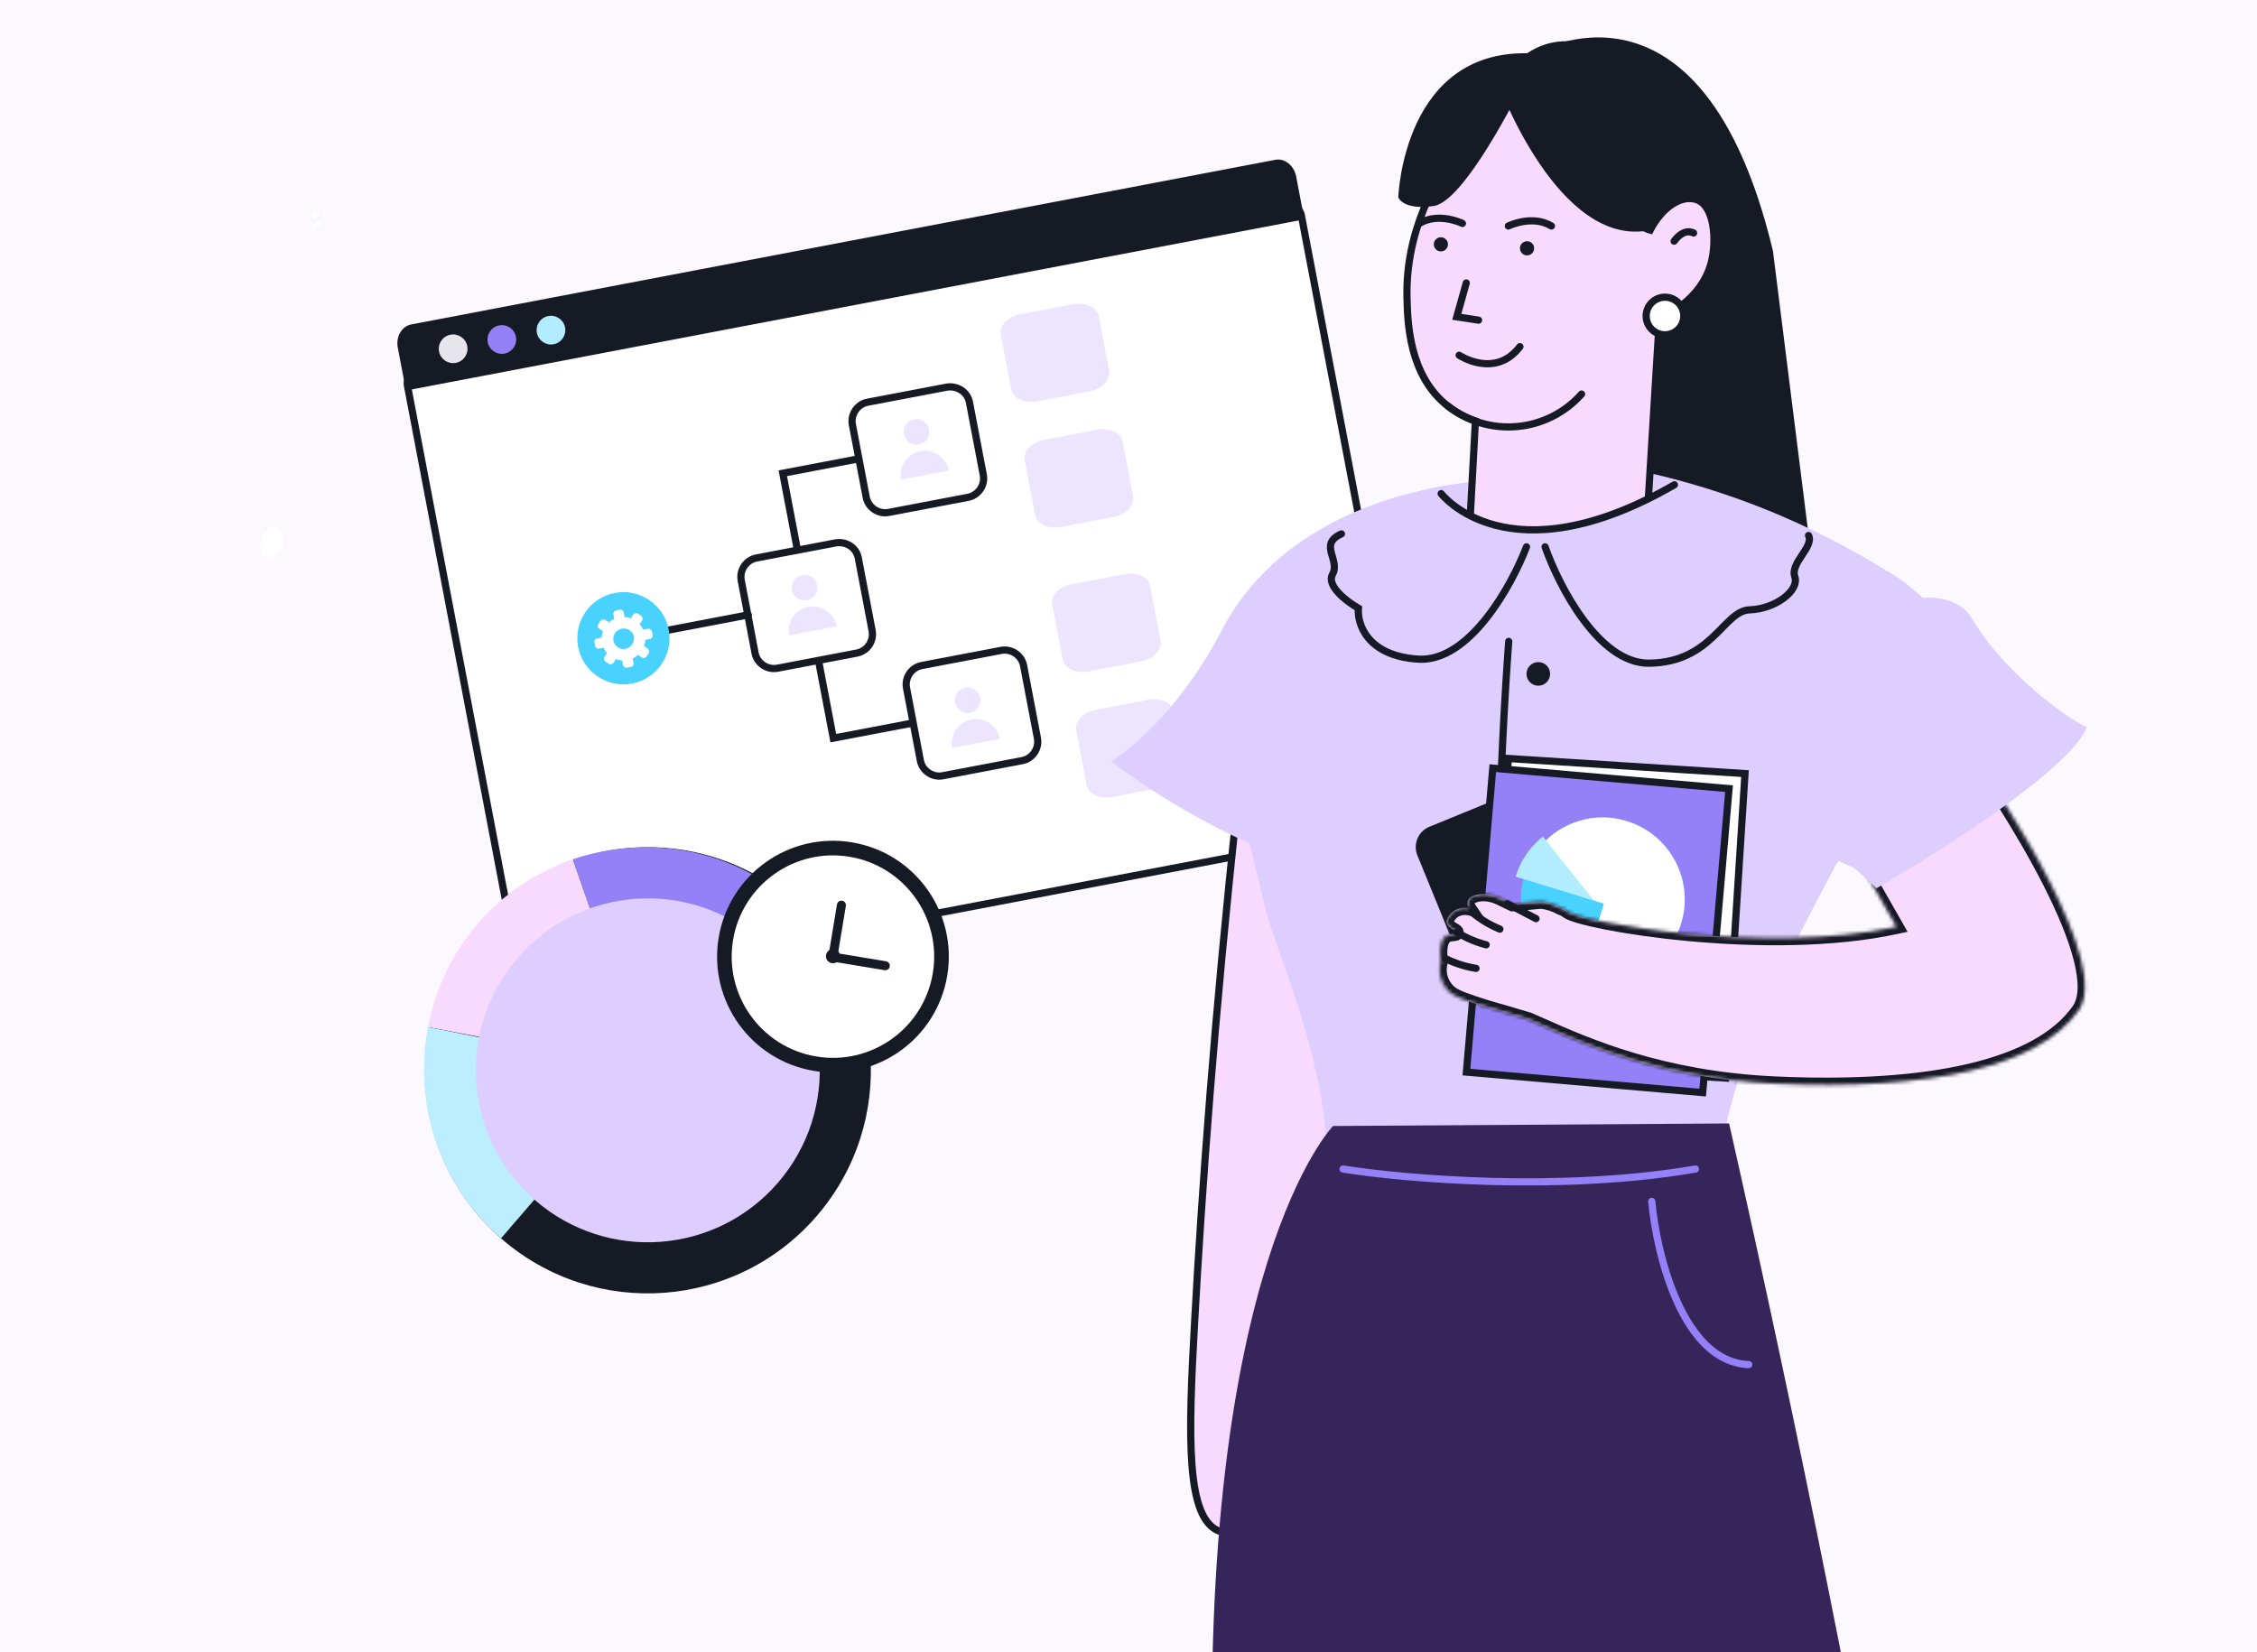<?xml version="1.0" encoding="UTF-8"?> <svg xmlns="http://www.w3.org/2000/svg" width="627" height="459" viewBox="0 0 627 459" fill="none"><rect x="0" y="0" width="627" height="459" fill="#808080" stroke="none"/><g clip-path="url(#clip0_1278_6928)"><rect width="627" height="459" fill="#FBF9FF"></rect><path d="M357.178 56.887L116.147 102.814C114.133 103.198 112.811 105.142 113.195 107.156L144.601 271.98C144.985 273.994 146.929 275.316 148.943 274.932L389.974 229.005C391.988 228.621 393.31 226.677 392.926 224.663L361.52 59.839C361.136 57.825 359.192 56.503 357.178 56.887Z" fill="white" stroke="#161A25" stroke-width="2" stroke-miterlimit="10" stroke-linecap="round"></path><path d="M359.105 49.261L361.18 60.149L113.573 107.329L111.499 96.442C110.985 93.749 112.464 91.494 114.403 91.124L354.568 45.362C356.373 45.018 358.589 46.551 359.105 49.261Z" fill="#161A25" stroke="#161A25" stroke-width="2"></path><path d="M126.629 100.817C128.792 100.404 130.212 98.316 129.799 96.153C129.387 93.99 127.299 92.57 125.136 92.982C122.973 93.394 121.553 95.483 121.965 97.646C122.377 99.809 124.465 101.229 126.629 100.817Z" fill="#E6E5EB"></path><path d="M140.16 98.239C142.323 97.826 143.743 95.738 143.331 93.575C142.919 91.412 140.831 89.992 138.667 90.404C136.504 90.816 135.084 92.904 135.496 95.068C135.909 97.231 137.997 98.651 140.16 98.239Z" fill="#9581F7"></path><path d="M153.808 95.637C155.972 95.225 157.391 93.137 156.979 90.974C156.567 88.811 154.479 87.391 152.316 87.803C150.152 88.215 148.733 90.303 149.145 92.467C149.557 94.63 151.645 96.05 153.808 95.637Z" fill="#B2ECFF"></path><path d="M227.352 183.354L231.491 205.077L261.285 199.4" stroke="#161A25" stroke-width="2" stroke-miterlimit="10" stroke-linecap="round"></path><path d="M221.627 153.325L217.465 131.483L247.259 125.806" stroke="#161A25" stroke-width="2" stroke-miterlimit="10" stroke-linecap="round"></path><path d="M269.316 111.765L273.162 131.945C273.704 134.793 271.783 137.62 268.934 138.163L246.855 142.37C244.006 142.913 241.18 140.991 240.637 138.142L236.792 117.963C236.249 115.114 238.171 112.287 241.02 111.745L263.098 107.538C265.97 107.113 268.774 108.916 269.316 111.765Z" fill="white" stroke="#161A25" stroke-width="2" stroke-miterlimit="10" stroke-linecap="round"></path><path d="M238.438 155.043L242.283 175.222C242.825 178.071 240.904 180.897 238.055 181.44L215.976 185.647C213.127 186.19 210.301 184.268 209.758 181.42L205.913 161.24C205.37 158.391 207.292 155.565 210.141 155.022L232.219 150.815C235.21 150.368 237.895 152.194 238.438 155.043Z" fill="white" stroke="#161A25" stroke-width="2" stroke-miterlimit="10" stroke-linecap="round"></path><path d="M284.355 184.919L288.201 205.098C288.743 207.947 286.822 210.774 283.973 211.316L261.894 215.523C259.045 216.066 256.219 214.145 255.676 211.296L251.831 191.116C251.288 188.268 253.21 185.441 256.059 184.898L278.137 180.691C280.986 180.148 283.813 182.07 284.355 184.919Z" fill="white" stroke="#161A25" stroke-width="2" stroke-miterlimit="10" stroke-linecap="round"></path><path d="M290.119 122.193L304.719 119.41C308.162 118.755 311.395 120.23 311.87 122.722L314.765 137.916C315.24 140.409 312.776 142.97 309.333 143.626L294.733 146.408C291.291 147.064 288.057 145.589 287.582 143.096L284.687 127.902C284.094 125.432 286.558 122.871 290.119 122.193Z" fill="#EDE4FF"></path><path d="M283.471 87.293L298.071 84.511C301.513 83.855 304.747 85.33 305.222 87.823L308.117 103.017C308.592 105.51 306.127 108.071 302.685 108.726L288.085 111.508C284.642 112.164 281.409 110.689 280.934 108.197L278.039 93.003C277.445 90.533 279.91 87.972 283.471 87.293Z" fill="#EDE4FF"></path><path d="M297.764 162.312L312.364 159.53C315.806 158.874 319.04 160.349 319.515 162.842L322.41 178.036C322.885 180.529 320.42 183.09 316.978 183.745L302.378 186.527C298.935 187.183 295.702 185.708 295.227 183.216L292.332 168.022C291.738 165.552 294.202 162.991 297.764 162.312Z" fill="#EDE4FF"></path><path d="M304.416 197.211L319.016 194.429C322.459 193.773 325.692 195.248 326.167 197.741L329.062 212.935C329.537 215.428 327.073 217.988 323.63 218.644L309.03 221.426C305.588 222.082 302.354 220.607 301.879 218.114L298.984 202.921C298.413 200.569 300.855 197.89 304.416 197.211Z" fill="#EDE4FF"></path><path d="M174.988 177.095L207.869 170.829" stroke="#161A25" stroke-width="2" stroke-miterlimit="10" stroke-linecap="round"></path><path d="M175.581 189.9C182.53 188.576 187.09 181.869 185.765 174.92C184.441 167.971 177.735 163.411 170.786 164.735C163.836 166.06 159.277 172.766 160.601 179.715C161.925 186.664 168.632 191.224 175.581 189.9Z" fill="#49D1FF"></path><path d="M269.485 198.027C271.421 197.658 272.691 195.79 272.322 193.854C271.953 191.918 270.085 190.648 268.149 191.017C266.214 191.386 264.944 193.254 265.312 195.19C265.681 197.125 267.549 198.395 269.485 198.027Z" fill="#EDE4FF"></path><path d="M277.754 205.279L264.52 207.801C263.818 204.115 266.215 200.59 269.901 199.887C273.526 199.197 277.063 201.654 277.754 205.279Z" fill="#EDE4FF"></path><path d="M224.157 166.749C226.092 166.38 227.363 164.512 226.994 162.577C226.625 160.641 224.757 159.371 222.821 159.74C220.886 160.109 219.615 161.977 219.984 163.912C220.353 165.848 222.221 167.118 224.157 166.749Z" fill="#EDE4FF"></path><path d="M232.426 174.002L219.192 176.524C218.49 172.838 220.887 169.313 224.573 168.61C228.198 167.919 231.735 170.377 232.426 174.002Z" fill="#EDE4FF"></path><path d="M255.282 123.495C257.217 123.126 258.488 121.258 258.119 119.323C257.75 117.387 255.882 116.117 253.946 116.486C252.011 116.854 250.74 118.723 251.109 120.658C251.478 122.594 253.346 123.864 255.282 123.495Z" fill="#EDE4FF"></path><path d="M263.551 130.748L250.317 133.269C249.615 129.583 252.012 126.058 255.698 125.356C259.323 124.665 262.86 127.122 263.551 130.748Z" fill="#EDE4FF"></path><path d="M179.92 174.674L178.656 174.915C178.421 174.408 178.12 173.913 177.686 173.444L178.386 172.414C178.656 172.018 178.542 171.419 178.133 171.083L177.261 170.491C176.865 170.221 176.199 170.348 175.93 170.744L175.23 171.774C174.713 171.597 174.13 171.432 173.506 171.413L173.265 170.149C173.163 169.616 172.688 169.293 172.155 169.395L171.157 169.585C170.625 169.686 170.301 170.162 170.403 170.694L170.644 171.959C170.07 172.206 169.642 172.494 169.173 172.928L168.143 172.228C167.747 171.959 167.082 172.086 166.812 172.482L166.22 173.353C165.884 173.762 165.998 174.361 166.473 174.684L167.503 175.385C167.326 175.901 167.161 176.484 167.142 177.109L165.878 177.35C165.345 177.451 165.022 177.927 165.123 178.459L165.314 179.457C165.415 179.99 165.891 180.313 166.423 180.211L167.687 179.971C167.935 180.544 168.236 181.039 168.657 181.441L167.957 182.471C167.795 182.709 167.767 182.921 167.818 183.187C167.868 183.454 167.973 183.641 168.211 183.802L169.082 184.395C169.32 184.556 169.532 184.585 169.798 184.534C170.065 184.483 170.252 184.379 170.413 184.141L171.114 183.111C171.63 183.288 172.213 183.453 172.838 183.472L173.079 184.737C173.18 185.269 173.655 185.592 174.188 185.491L175.253 185.288C175.785 185.187 176.108 184.711 176.007 184.179L175.766 182.914C176.34 182.667 176.821 182.299 177.236 181.944L178.267 182.645C178.504 182.806 178.717 182.835 178.983 182.784C179.249 182.733 179.436 182.629 179.598 182.391L180.19 181.519C180.447 181.057 180.345 180.524 179.937 180.188L178.907 179.488C179.084 178.971 179.249 178.388 179.268 177.764L180.532 177.523C181.065 177.422 181.388 176.946 181.286 176.414L181.096 175.415C180.928 174.896 180.386 174.585 179.92 174.674ZM173.744 180.265C172.213 180.557 170.708 179.533 170.416 178.002C170.162 176.671 170.879 175.362 172.159 174.842C172.346 174.738 172.546 174.7 172.745 174.662C172.945 174.624 173.145 174.586 173.357 174.614C174.672 174.639 175.886 175.581 176.14 176.912C176.298 178.468 175.275 179.973 173.744 180.265Z" fill="white"></path><path d="M76.023 155.005C77.707 154.18 78.86 151.645 78.598 149.344C78.337 147.043 76.76 145.847 75.076 146.673C73.392 147.498 72.239 150.033 72.501 152.333C72.762 154.634 74.339 155.831 76.023 155.005Z" fill="white"></path><path d="M87.635 60.701C88.12 60.416 88.472 59.717 88.42 59.139C88.369 58.562 87.934 58.325 87.449 58.61C86.964 58.895 86.612 59.594 86.663 60.172C86.715 60.749 87.15 60.986 87.635 60.701Z" fill="white"></path><path d="M89.5 62.491L86.586 64.119C86.497 63.184 87.054 62.133 87.886 61.668C88.615 61.261 89.422 61.673 89.5 62.491Z" fill="white"></path><path d="M220.436 250.414C194.514 228.052 155.373 230.939 133.012 256.861C110.651 282.782 113.537 321.923 139.459 344.285C165.381 366.646 204.522 363.759 226.883 337.838C249.244 311.916 246.358 272.775 220.436 250.414Z" fill="#161A25"></path><path d="M219.899 250.467L179.668 297.104L179.369 296.846L159.126 238.712C179.617 231.882 202.559 235.509 219.899 250.467Z" fill="#9581F7"></path><path d="M179.354 296.836L118.88 285.34C120.925 275.111 125.238 265.275 132.717 256.606C140.196 247.936 149.293 242.226 159.11 238.703L179.354 296.836Z" fill="#F9DAFF"></path><path d="M179.41 297.404L139.18 344.04C121.84 329.083 114.846 306.364 118.895 285.35L179.41 297.404Z" fill="#BCEEFF"></path><path d="M211.165 261.188C191.188 243.954 161.022 246.179 143.788 266.156C126.554 286.134 128.779 316.3 148.756 333.534C168.734 350.768 198.9 348.543 216.134 328.566C233.368 308.588 231.143 278.422 211.165 261.188Z" fill="#DECEFF"></path><path d="M343.622 224.657C337.368 282.282 333.884 330.688 331.872 367.193C330.076 399.37 329.416 421.821 338.688 425.38C338.688 425.38 346.532 428.377 400.684 369.985L393.716 204.944L343.622 224.657Z" fill="#F9DAFF" stroke="#161A25" stroke-width="2" stroke-miterlimit="10" stroke-linecap="round"></path><path d="M426.194 14.87C426.194 14.87 472.779 -12.864 492.535 69.753L509.148 202.21L427.936 145.18L426.194 14.87Z" fill="#161A25"></path><path d="M557.102 200.121L533.364 242.37L530.605 248.158L442.967 208.667V162.695L455.528 130.821C464.579 132.77 473.494 135.3 482.22 138.394C484.384 139.173 486.667 140.007 488.917 140.894C490.821 141.64 492.682 142.408 494.522 143.187C501.195 146.033 507.721 149.214 514.072 152.719C515.753 153.643 517.39 154.573 518.984 155.511C529.765 161.849 527.221 160.202 536.781 168.265C538.263 169.509 541.095 187.614 546.505 185.208C541.641 187.371 554.254 205.755 557.102 200.121Z" fill="#DECEFF"></path><path d="M423.633 133.038L423.406 135.115L410.606 251.371C373.654 247.687 338.422 233.93 308.752 211.598C311.796 209.485 314.689 207.16 317.407 204.641C319.625 202.589 321.734 200.422 323.726 198.15C329.065 192.03 333.75 185.368 337.705 178.274C338.256 177.311 338.786 176.327 339.349 175.31C339.479 175.072 339.49 175.05 339.565 174.888C340.301 173.492 341.08 172.151 341.903 170.841C357.515 145.751 385.754 137.301 404.655 134.434C410.93 133.434 417.279 132.967 423.633 133.038Z" fill="#DECEFF"></path><path d="M539.219 189.862C519.631 222.996 488.948 272.982 480.004 310.418C474.347 334.206 487.157 344.377 486.128 368.806L362.645 367.378C363.918 349.198 369.921 331.701 368.165 313.561C365.623 287.595 353.805 262.569 351.155 251.068C347.238 234.071 344.847 227.125 342.499 211.577C340.695 199.42 339.701 187.156 339.524 174.867C347.747 159.373 360.546 149.603 373.702 143.49C379.003 141.022 384.505 139.013 390.148 137.485C394.886 136.181 399.699 135.162 404.56 134.434C408.887 134.499 413.464 134.672 418.354 134.878C420.172 134.954 421.871 135.029 423.418 135.127C426.177 135.289 428.492 135.451 430.169 135.592C447.664 144.248 467.67 138.113 467.67 138.113C471.723 141.294 475.835 144.475 480.004 147.656C484.05 150.75 488.151 153.837 492.306 156.917C502.101 164.181 512.231 171.422 522.697 178.643C528.23 182.466 533.737 186.205 539.219 189.862Z" fill="#DECEFF"></path><path d="M390.863 82.414C391.014 89.435 391.328 104.474 402.429 112.989C404.678 114.705 407.192 116.043 409.873 116.949L407.568 159.643C408.239 160.509 418.55 173.33 434.93 171.75C448.13 170.462 455.487 160.768 456.656 159.178L460.984 88.462C462.682 87.737 472.593 83.333 475.33 73.141C477.029 66.812 476.25 57.204 471.403 55.495C467.075 53.958 461.665 57.659 458.42 63.934C447.178 61.078 428.752 17.064 428.752 17.064C422.066 22.16 390.149 47.142 390.863 82.414Z" fill="#F9DAFF" stroke="#161A25" stroke-width="2" stroke-miterlimit="10" stroke-linecap="round"></path><path d="M470.484 64.736C470.484 64.736 467.953 63.123 465.075 67.008L470.484 64.736Z" fill="white"></path><path d="M470.484 64.736C470.484 64.736 467.953 63.123 465.075 67.008" stroke="#161A25" stroke-width="2" stroke-miterlimit="10" stroke-linecap="round"></path><path d="M439.367 109.477C434.752 114.674 428.322 117.906 421.398 118.51C414.474 119.114 407.582 117.043 402.137 112.723" stroke="#161A25" stroke-width="2" stroke-miterlimit="10" stroke-linecap="round"></path><path d="M424.214 70.956C423.127 70.956 422.245 70.074 422.245 68.986C422.245 67.899 423.127 67.017 424.214 67.017C425.302 67.017 426.184 67.899 426.184 68.986C426.184 70.074 425.302 70.956 424.214 70.956Z" fill="#161A25"></path><path d="M400.285 69.853C399.197 69.853 398.316 68.971 398.316 67.884C398.316 66.796 399.197 65.915 400.285 65.915C401.372 65.915 402.254 66.796 402.254 67.884C402.254 68.971 401.372 69.853 400.285 69.853Z" fill="#161A25"></path><path d="M478.867 176.977L443.964 184.313L394.778 177.291L400.318 137.14C400.318 137.14 404.213 142.69 414.383 145.114C416.357 145.585 418.365 145.9 420.388 146.055C429.606 146.834 442.481 145.038 459.976 137.129C461.653 136.382 463.385 135.56 465.148 134.684L465.678 134.424C470.1 148.612 474.496 162.796 478.867 176.977Z" fill="#DECEFF"></path><path d="M419.026 62.788C419.026 62.788 425.604 59.542 430.992 62.788" stroke="#161A25" stroke-width="2" stroke-miterlimit="10" stroke-linecap="round"></path><path d="M406.266 62.074C406.266 62.074 399.687 58.828 394.299 62.074" stroke="#161A25" stroke-width="2" stroke-miterlimit="10" stroke-linecap="round"></path><path d="M405.357 98.697C405.357 98.697 415.322 105.351 422.246 96.306" stroke="#161A25" stroke-width="2" stroke-miterlimit="10" stroke-linecap="round"></path><path d="M407.335 78.606L404.695 88.019L410.754 88.949" stroke="#161A25" stroke-width="2" stroke-miterlimit="10" stroke-linecap="round"></path><path d="M416.208 23.244C416.208 23.244 432.967 69.205 458.403 63.935L476.699 42.156C476.699 42.156 439.426 -11.693 416.208 23.244Z" fill="#161A25"></path><path d="M422.25 24.919C422.25 24.919 406.919 55.96 398.317 57.226C389.716 58.492 388.45 54.835 388.45 54.835C388.45 54.835 389.748 12.715 426.199 14.868L422.25 24.919Z" fill="#161A25"></path><path d="M370.332 312.826C370.332 312.826 332.572 351.419 337.008 501.518C341.444 651.617 370.332 790.993 370.332 790.993H450.776V755.381L480.345 790.993H565.797C556.73 722.037 545.911 650.92 533.338 577.644C517.282 485.051 499.419 396.515 480.345 312.123L370.332 312.826Z" fill="#36255A"></path><path d="M462.536 93.018C459.65 93.018 457.31 90.678 457.31 87.792C457.31 84.906 459.65 82.566 462.536 82.566C465.422 82.566 467.762 84.906 467.762 87.792C467.762 90.678 465.422 93.018 462.536 93.018Z" fill="white" stroke="#161A25" stroke-width="2" stroke-miterlimit="10" stroke-linecap="round"></path><path d="M400.358 137.14C400.358 137.14 418.914 161.364 465.156 134.684" stroke="#161A25" stroke-width="2" stroke-miterlimit="10" stroke-linecap="round"></path><path d="M424.064 151.92C419.948 162.696 408.17 184.023 393.981 183.125C379.792 182.227 376.994 173.322 377.368 168.982C374.225 167.186 368.388 162.785 370.184 159.553C372.429 155.512 366.143 151.246 372.653 148.328" stroke="#161A25" stroke-width="2" stroke-linecap="round"></path><path d="M429.227 151.92C433.043 162.771 444.178 184.428 458.187 184.248C475.698 184.024 478.842 169.655 486.026 169.431C493.21 169.206 499.945 164.043 498.598 160.226C497.251 156.41 503.986 151.92 502.414 148.777" stroke="#161A25" stroke-width="2" stroke-linecap="round"></path><path d="M419.126 178.187C416.956 207.521 413.917 271.22 419.126 291.336" stroke="#161A25" stroke-width="2" stroke-linecap="round"></path><circle cx="427.343" cy="187.227" r="3.281" fill="#161A25"></circle><circle cx="426.195" cy="230.489" r="3.281" fill="#161A25"></circle><circle cx="427.972" cy="262.488" r="3.281" fill="#161A25"></circle><path d="M373.102 324.786C390.014 327.48 433.268 331.252 470.984 324.786" stroke="#9581F7" stroke-width="2" stroke-linecap="round"></path><path d="M458.863 333.766C460.21 348.584 467.484 378.397 485.804 379.116" stroke="#9581F7" stroke-width="2" stroke-linecap="round"></path><path d="M397.472 230.614L419.384 221.654C421.994 220.587 424.974 221.837 426.042 224.447L446.561 274.629C447.628 277.239 446.378 280.22 443.768 281.287L421.856 290.247C419.246 291.314 416.265 290.063 415.198 287.454L394.679 237.271C393.612 234.662 394.862 231.681 397.472 230.614Z" fill="#161A25" stroke="#161A25" stroke-width="2" stroke-miterlimit="10"></path><rect x="419.016" y="210.732" width="65.882" height="84.757" transform="rotate(3.646 419.016 210.732)" fill="white" stroke="#161A25" stroke-width="2"></rect><rect x="414.699" y="213.413" width="65.882" height="84.757" transform="rotate(4.959 414.699 213.413)" fill="#9581F7" stroke="#161A25" stroke-width="2"></rect><path d="M466.977 256.658C463.216 268.653 450.487 275.308 438.494 271.548C426.422 267.831 419.789 255.039 423.549 243.044C425.904 235.532 431.79 230.125 438.759 228.051C442.952 226.771 447.549 226.748 452.031 228.153L452.213 228.21C464.107 232.072 470.718 244.723 466.977 256.658Z" fill="#49D1FF"></path><path d="M466.977 256.658C463.292 268.41 450.885 275.1 439.1 271.738L445.576 251.08L423.264 243.953C423.359 243.65 423.454 243.347 423.53 243.105C425.904 235.532 431.79 230.125 438.759 228.051C442.952 226.771 447.549 226.748 452.031 228.153L452.213 228.21C464.107 232.072 470.718 244.723 466.977 256.658Z" fill="white"></path><path d="M428.592 232.429L442.796 250.168L421.047 243.572C422.28 239.456 424.753 235.557 428.395 232.589L428.592 232.429Z" fill="#B2ECFF"></path><mask id="path-67-inside-1_1278_6928" fill="white"><path fill-rule="evenodd" clip-rule="evenodd" d="M400.286 266.97C400.166 266.386 400.094 265.793 400.072 265.198C400.072 265.157 400.072 265.115 400.071 265.071C400.064 263.883 400.05 261.362 401.505 260.162C402.201 259.596 403.02 259.531 403.644 259.482C404.161 259.441 404.544 259.411 404.61 259.114C404.672 258.835 404.256 258.589 403.732 258.278C403.022 257.857 402.115 257.319 401.926 256.425C401.597 254.871 403.569 253.325 403.724 253.205C404.353 252.768 405.063 252.463 405.812 252.309C406.561 252.154 407.334 252.153 408.083 252.305C407.837 251.938 407.699 251.51 407.686 251.068C407.673 250.627 407.785 250.191 408.009 249.811C408.288 249.405 408.695 249.105 409.165 248.959C409.165 248.959 412.219 247.33 416.807 249.564L419.065 250.663C419.476 250.866 419.84 251.033 420.173 251.185L428.181 250.471C430.069 250.691 431.894 251.283 433.55 252.211C434.186 252.389 434.803 252.695 435.402 253.174C439.327 256.314 490.74 265.34 526.846 257.491L511.148 230.019L543.722 203.724C558.636 224.132 586.265 268.088 577.474 280.646C566.485 296.345 536.265 303.017 493.094 301.055C461.645 299.625 441.027 290.49 428.355 284.875C427.031 284.289 425.794 283.741 424.64 283.244C421.692 282.388 419.205 281.649 417.14 281.022C414.039 280.182 411.4 279.348 409.302 278.647C404.688 277.097 403.122 276.303 401.829 274.724C401.005 273.726 400.415 272.557 400.101 271.302C399.779 269.867 399.842 268.372 400.286 266.97Z"></path></mask><path fill-rule="evenodd" clip-rule="evenodd" d="M400.286 266.97C400.166 266.386 400.094 265.793 400.072 265.198C400.072 265.157 400.072 265.115 400.071 265.071C400.064 263.883 400.05 261.362 401.505 260.162C402.201 259.596 403.02 259.531 403.644 259.482C404.161 259.441 404.544 259.411 404.61 259.114C404.672 258.835 404.256 258.589 403.732 258.278C403.022 257.857 402.115 257.319 401.926 256.425C401.597 254.871 403.569 253.325 403.724 253.205C404.353 252.768 405.063 252.463 405.812 252.309C406.561 252.154 407.334 252.153 408.083 252.305C407.837 251.938 407.699 251.51 407.686 251.068C407.673 250.627 407.785 250.191 408.009 249.811C408.288 249.405 408.695 249.105 409.165 248.959C409.165 248.959 412.219 247.33 416.807 249.564L419.065 250.663C419.476 250.866 419.84 251.033 420.173 251.185L428.181 250.471C430.069 250.691 431.894 251.283 433.55 252.211C434.186 252.389 434.803 252.695 435.402 253.174C439.327 256.314 490.74 265.34 526.846 257.491L511.148 230.019L543.722 203.724C558.636 224.132 586.265 268.088 577.474 280.646C566.485 296.345 536.265 303.017 493.094 301.055C461.645 299.625 441.027 290.49 428.355 284.875C427.031 284.289 425.794 283.741 424.64 283.244C421.692 282.388 419.205 281.649 417.14 281.022C414.039 280.182 411.4 279.348 409.302 278.647C404.688 277.097 403.122 276.303 401.829 274.724C401.005 273.726 400.415 272.557 400.101 271.302C399.779 269.867 399.842 268.372 400.286 266.97Z" fill="#F9DAFF"></path><path d="M400.072 265.198L398.072 265.206L398.072 265.239L398.073 265.272L400.072 265.198ZM400.286 266.97L402.193 267.573L402.35 267.076L402.245 266.566L400.286 266.97ZM400.071 265.071L398.071 265.082L398.071 265.082L400.071 265.071ZM401.505 260.162L400.243 258.611L400.233 258.619L401.505 260.162ZM403.644 259.482L403.801 261.476L403.801 261.476L403.644 259.482ZM404.61 259.114L406.562 259.548L406.562 259.548L404.61 259.114ZM403.732 258.278L402.712 259.998L402.712 259.998L403.732 258.278ZM401.926 256.425L399.969 256.839L399.969 256.839L401.926 256.425ZM403.724 253.205L402.583 251.562L402.539 251.593L402.498 251.625L403.724 253.205ZM405.812 252.309L405.407 250.35L405.407 250.35L405.812 252.309ZM408.083 252.305L407.685 254.265L412.466 255.235L409.742 251.188L408.083 252.305ZM407.686 251.068L409.685 251.009L407.686 251.068ZM408.009 249.811L406.361 248.677L406.322 248.734L406.287 248.794L408.009 249.811ZM409.165 248.959L409.759 250.869L409.94 250.813L410.106 250.724L409.165 248.959ZM416.807 249.564L415.932 251.362L415.932 251.362L416.807 249.564ZM419.065 250.663L419.953 248.87L419.941 248.864L419.065 250.663ZM420.173 251.185L419.342 253.005L419.823 253.224L420.351 253.177L420.173 251.185ZM428.181 250.471L428.413 248.484L428.208 248.46L428.003 248.479L428.181 250.471ZM433.55 252.211L432.573 253.956L432.781 254.073L433.011 254.137L433.55 252.211ZM435.402 253.174L434.153 254.736L434.153 254.736L435.402 253.174ZM526.846 257.491L527.271 259.445L529.935 258.866L528.583 256.499L526.846 257.491ZM511.148 230.019L509.891 228.462L508.566 229.532L509.411 231.011L511.148 230.019ZM543.722 203.724L545.337 202.544L544.099 200.849L542.466 202.167L543.722 203.724ZM577.474 280.646L575.835 279.5L577.474 280.646ZM493.094 301.055L493.003 303.052L493.094 301.055ZM428.355 284.875L429.165 283.047L428.355 284.875ZM424.64 283.244L425.431 281.407L425.317 281.358L425.198 281.323L424.64 283.244ZM417.14 281.022L417.722 279.108L417.693 279.099L417.663 279.091L417.14 281.022ZM409.302 278.647L408.665 280.543L408.669 280.545L409.302 278.647ZM401.829 274.724L403.376 273.457L403.371 273.451L401.829 274.724ZM400.101 271.302L398.15 271.741L398.155 271.764L398.161 271.787L400.101 271.302ZM398.073 265.272C398.099 265.979 398.184 266.682 398.327 267.374L402.245 266.566C402.147 266.091 402.089 265.608 402.071 265.124L398.073 265.272ZM398.071 265.082C398.072 265.127 398.072 265.167 398.072 265.206L402.072 265.19C402.072 265.147 402.071 265.103 402.071 265.059L398.071 265.082ZM400.233 258.619C398.977 259.654 398.488 261.133 398.275 262.245C398.057 263.39 398.068 264.5 398.071 265.082L402.071 265.059C402.068 264.454 402.068 263.709 402.204 262.996C402.347 262.252 402.578 261.87 402.777 261.706L400.233 258.619ZM403.486 257.488C402.911 257.534 401.481 257.603 400.243 258.611L402.768 261.713C402.921 261.589 403.129 261.529 403.801 261.476L403.486 257.488ZM402.658 258.68C402.737 258.322 402.936 257.999 403.209 257.767C403.445 257.566 403.663 257.496 403.729 257.476C403.8 257.455 403.828 257.456 403.764 257.463C403.703 257.471 403.626 257.477 403.486 257.488L403.801 261.476C403.979 261.462 404.447 261.435 404.862 261.312C405.354 261.167 406.302 260.72 406.562 259.548L402.658 258.68ZM402.712 259.998C402.849 260.08 402.945 260.137 403.024 260.187C403.106 260.24 403.123 260.255 403.107 260.242C403.105 260.24 402.966 260.129 402.837 259.904C402.683 259.635 402.543 259.195 402.658 258.68L406.562 259.548C406.865 258.189 405.878 257.344 405.674 257.174C405.36 256.911 404.961 256.681 404.752 256.558L402.712 259.998ZM399.969 256.839C400.186 257.864 400.795 258.574 401.311 259.03C401.815 259.473 402.384 259.804 402.712 259.998L404.752 256.558C404.37 256.331 404.131 256.183 403.956 256.028C403.794 255.886 403.855 255.88 403.882 256.012L399.969 256.839ZM402.498 251.625C402.379 251.718 401.696 252.251 401.075 253.036C400.523 253.734 399.61 255.142 399.969 256.839L403.882 256.012C403.901 256.1 403.869 256.114 403.912 256.004C403.957 255.886 404.053 255.719 404.212 255.518C404.533 255.112 404.915 254.812 404.951 254.784L402.498 251.625ZM405.407 250.35C404.394 250.559 403.433 250.972 402.583 251.562L404.866 254.847C405.272 254.564 405.731 254.367 406.216 254.267L405.407 250.35ZM408.481 250.345C407.467 250.139 406.421 250.141 405.407 250.35L406.216 254.267C406.701 254.167 407.2 254.166 407.685 254.265L408.481 250.345ZM405.687 251.127C405.711 251.946 405.966 252.742 406.424 253.422L409.742 251.188C409.707 251.135 409.687 251.073 409.685 251.009L405.687 251.127ZM406.287 248.794C405.871 249.499 405.662 250.308 405.687 251.127L409.685 251.009C409.683 250.945 409.699 250.882 409.732 250.827L406.287 248.794ZM408.571 247.049C407.673 247.329 406.894 247.902 406.361 248.677L409.657 250.944C409.682 250.908 409.718 250.882 409.759 250.869L408.571 247.049ZM417.682 247.765C415.04 246.479 412.758 246.272 411.075 246.433C410.242 246.513 409.571 246.681 409.089 246.84C408.848 246.919 408.653 246.996 408.508 247.059C408.436 247.091 408.376 247.119 408.328 247.142C408.304 247.153 408.284 247.163 408.266 247.172C408.258 247.177 408.25 247.181 408.243 247.185C408.239 247.186 408.236 247.188 408.233 247.19C408.231 247.191 408.229 247.191 408.228 247.192C408.227 247.193 408.226 247.193 408.226 247.193C408.225 247.194 408.224 247.195 409.165 248.959C410.106 250.724 410.105 250.724 410.104 250.725C410.104 250.725 410.103 250.726 410.102 250.726C410.101 250.727 410.1 250.727 410.099 250.728C410.096 250.729 410.094 250.73 410.092 250.731C410.088 250.733 410.084 250.735 410.082 250.737C410.076 250.74 410.073 250.741 410.073 250.741C410.072 250.741 410.082 250.736 410.102 250.728C410.142 250.71 410.222 250.678 410.339 250.639C410.573 250.562 410.952 250.463 411.456 250.415C412.447 250.32 413.986 250.415 415.932 251.362L417.682 247.765ZM419.941 248.864L417.682 247.765L415.932 251.362L418.19 252.461L419.941 248.864ZM421.004 249.366C420.674 249.215 420.334 249.059 419.953 248.87L418.178 252.455C418.618 252.673 419.005 252.851 419.342 253.005L421.004 249.366ZM428.003 248.479L419.995 249.193L420.351 253.177L428.358 252.463L428.003 248.479ZM434.528 250.467C432.642 249.41 430.563 248.735 428.413 248.484L427.949 252.457C429.575 252.647 431.146 253.157 432.573 253.956L434.528 250.467ZM436.652 251.612C435.844 250.966 434.985 250.536 434.089 250.285L433.011 254.137C433.386 254.242 433.762 254.423 434.153 254.736L436.652 251.612ZM526.421 255.537C508.659 259.398 487.014 259.122 469.242 257.462C460.373 256.634 452.517 255.465 446.654 254.314C443.719 253.738 441.308 253.171 439.53 252.661C438.639 252.405 437.933 252.17 437.412 251.965C436.841 251.74 436.649 251.61 436.652 251.612L434.153 254.736C434.647 255.131 435.316 255.439 435.946 255.687C436.627 255.955 437.464 256.229 438.425 256.505C440.351 257.058 442.882 257.65 445.883 258.239C451.892 259.419 459.882 260.605 468.87 261.445C486.812 263.121 508.926 263.433 527.271 259.445L526.421 255.537ZM509.411 231.011L525.11 258.483L528.583 256.499L512.884 229.026L509.411 231.011ZM542.466 202.167L509.891 228.462L512.404 231.575L544.978 205.28L542.466 202.167ZM579.112 281.793C580.512 279.794 581.096 277.303 581.159 274.619C581.221 271.93 580.764 268.91 579.944 265.703C578.304 259.291 575.134 251.832 571.27 244.223C563.534 228.987 552.833 212.802 545.337 202.544L542.107 204.904C549.524 215.054 560.095 231.05 567.704 246.034C571.513 253.535 574.534 260.695 576.068 266.694C576.835 269.693 577.211 272.328 577.16 274.526C577.109 276.73 576.633 278.36 575.835 279.5L579.112 281.793ZM493.003 303.052C514.692 304.038 533.241 302.863 547.812 299.42C562.337 295.988 573.207 290.229 579.112 281.793L575.835 279.5C570.752 286.762 561.018 292.189 546.892 295.527C532.813 298.854 514.668 300.033 493.185 299.057L493.003 303.052ZM427.545 286.704C440.281 292.347 461.175 301.606 493.003 303.052L493.185 299.057C462.116 297.644 441.773 288.633 429.165 283.047L427.545 286.704ZM423.849 285.08C424.991 285.573 426.219 286.116 427.545 286.704L429.165 283.047C427.844 282.461 426.596 281.909 425.431 281.407L423.849 285.08ZM416.559 282.935C418.633 283.565 421.128 284.307 424.082 285.164L425.198 281.323C422.256 280.469 419.777 279.733 417.722 279.108L416.559 282.935ZM408.669 280.545C410.793 281.254 413.47 282.1 416.618 282.952L417.663 279.091C414.608 278.264 412.007 277.442 409.935 276.75L408.669 280.545ZM400.281 275.991C401.983 278.068 404.087 279.005 408.665 280.543L409.939 276.752C405.289 275.189 404.261 274.537 403.376 273.457L400.281 275.991ZM398.161 271.787C398.547 273.331 399.273 274.77 400.286 275.997L403.371 273.451C402.737 272.683 402.283 271.783 402.041 270.817L398.161 271.787ZM398.379 266.367C397.829 268.106 397.75 269.961 398.15 271.741L402.052 270.864C401.807 269.774 401.856 268.638 402.193 267.573L398.379 266.367Z" fill="#161A25" mask="url(#path-67-inside-1_1278_6928)"></path><path d="M409.058 253.561C410.004 254.344 410.996 255.07 412.029 255.734C413.504 256.67 415.058 257.474 416.674 258.136" stroke="#161A25" stroke-width="2" stroke-miterlimit="10" stroke-linecap="round"></path><path d="M404.698 258.986C405.738 259.641 406.82 260.226 407.937 260.737C409.524 261.466 411.174 262.052 412.866 262.488" stroke="#161A25" stroke-width="2" stroke-miterlimit="10" stroke-linecap="round"></path><path d="M401.587 266.339C402.685 266.886 403.817 267.359 404.978 267.756C406.625 268.332 408.322 268.76 410.046 269.033" stroke="#161A25" stroke-width="2" stroke-miterlimit="10" stroke-linecap="round"></path><path d="M418.761 251.081L426.709 255.221" stroke="#161A25" stroke-width="2" stroke-miterlimit="10" stroke-linecap="round"></path><path d="M521.295 246.784L494.907 222.577C471.898 185.868 536.272 152.342 547.71 171.695C556.861 187.178 574.735 199.974 579.743 202.005C575.336 213.498 538.941 236.646 521.295 246.784Z" fill="#DECEFF"></path><path d="M226.138 297.521C243.674 300.425 260.244 288.564 263.148 271.027C266.052 253.491 254.191 236.921 236.654 234.017C219.118 231.113 202.548 242.974 199.644 260.511C196.74 278.047 208.601 294.617 226.138 297.521Z" fill="#161A25"></path><path d="M226.794 293.517C242.118 296.055 256.598 285.69 259.136 270.366C261.673 255.043 251.308 240.563 235.984 238.025C220.661 235.487 206.181 245.853 203.643 261.176C201.106 276.5 211.471 290.98 226.794 293.517Z" fill="white"></path><path d="M233.75 251.471L231.363 265.888L245.944 268.303" stroke="#161A25" stroke-width="2.5" stroke-miterlimit="10" stroke-linecap="round"></path><path d="M231.086 267.582C232.153 267.759 233.162 267.037 233.339 265.97C233.515 264.902 232.793 263.893 231.726 263.717C230.658 263.54 229.65 264.262 229.473 265.329C229.296 266.397 230.018 267.406 231.086 267.582Z" fill="#161A25"></path></g><defs><clipPath id="clip0_1278_6928"><rect width="627" height="459" fill="white"></rect></clipPath></defs></svg> 